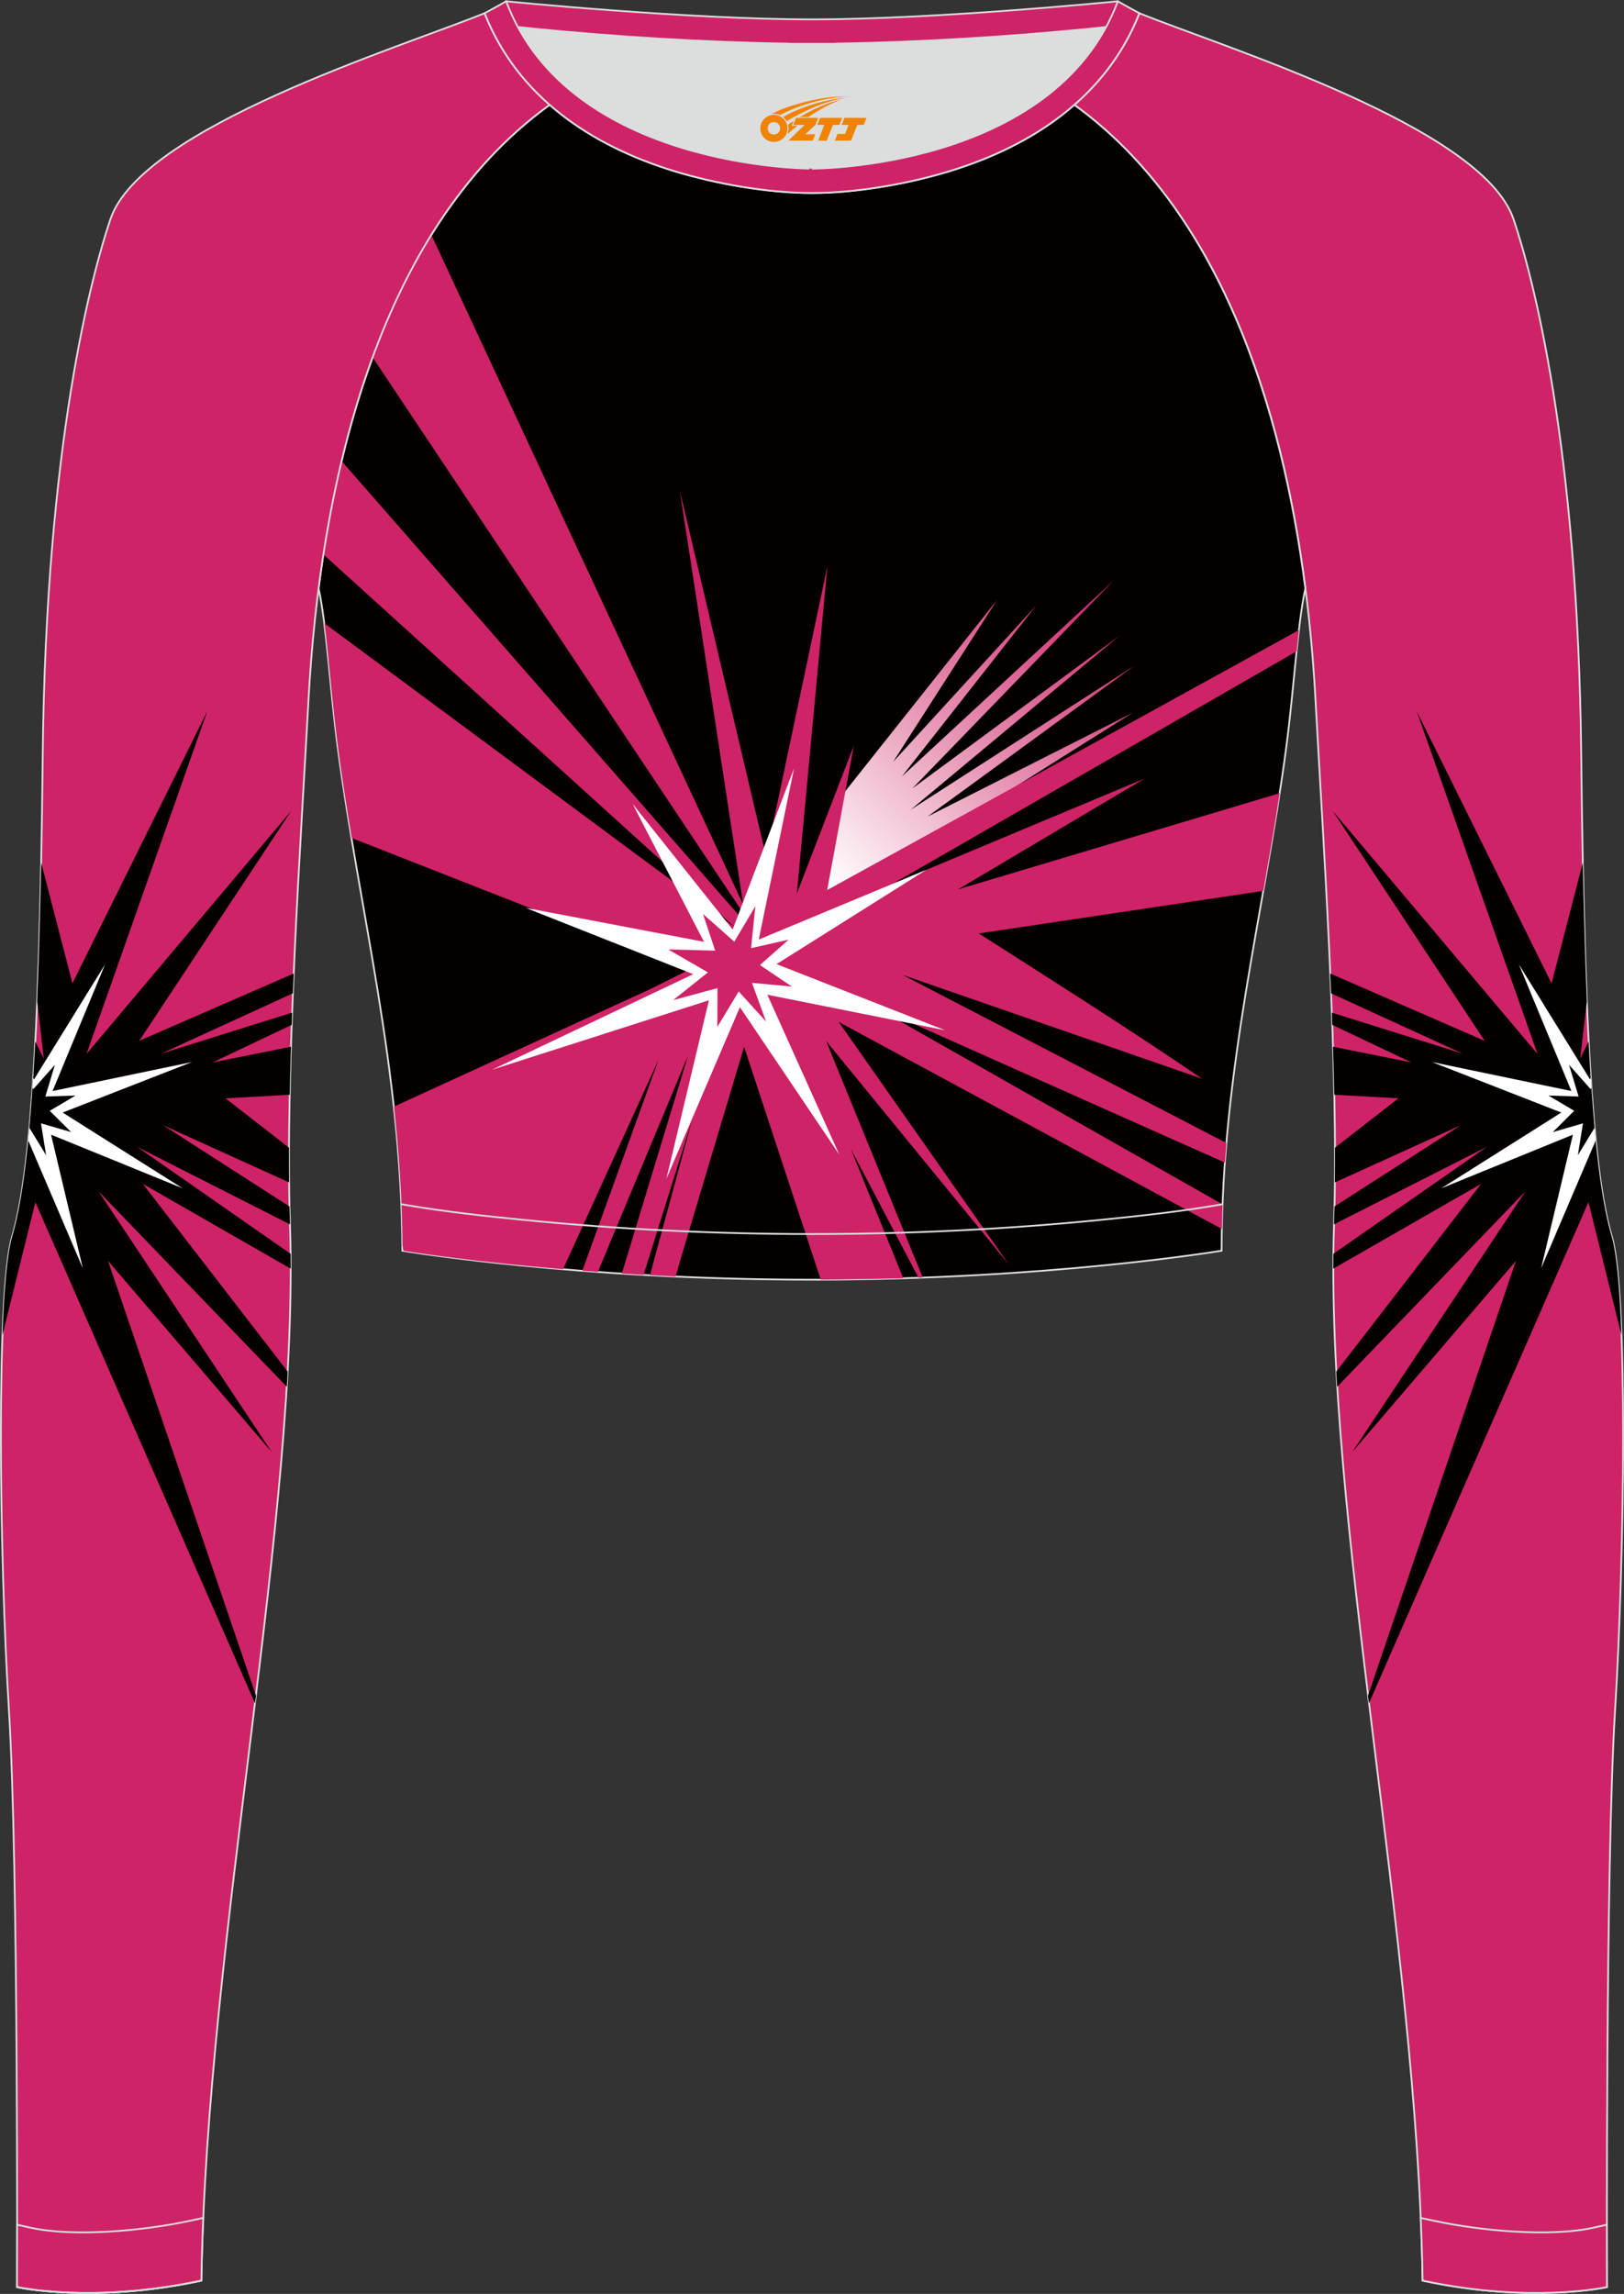 <?xml version="1.0" encoding="utf-8"?>
<!-- Generator: Adobe Illustrator 24.0.1, SVG Export Plug-In . SVG Version: 6.00 Build 0)  -->
<svg xmlns="http://www.w3.org/2000/svg" xmlns:xlink="http://www.w3.org/1999/xlink" version="1.1" id="图层_1" x="0px" y="0px" width="367.03px" height="518.23px" viewBox="0 0 367.03 518.23" enable-background="new 0 0 367.03 518.23" xml:space="preserve">
<rect x="0" y="0" width="367.03" height="518.23" fill="#333333" stroke="none"/>
<g>
	<path fill-rule="evenodd" clip-rule="evenodd" fill="#DCDDDD" d="M113.76,2.85c0,0,45.04,4.28,69.79,4.28s70.34-3.09,70.34-3.09   S241.33,40.8,183.46,40.8C125.59,40.79,113.76,2.85,113.76,2.85z"/>
	
		<path fill-rule="evenodd" clip-rule="evenodd" fill="#CF2367" stroke="#DCDDDD" stroke-width="0.4" stroke-miterlimit="22.926" d="   M258.74,5.16l-5.47,0.6c-18.61,2.04-37.83,3.37-56.53,3.92c-2.57,0.08-5.14,0.13-7.72,0.17v0.04h-11.01V9.85   c-2.57-0.04-5.14-0.09-7.72-0.17c-18.7-0.55-37.91-1.88-56.53-3.92l-5.47-0.6l6.07-4.87c0,0,40.87,4.09,69.14,4.09   s69.11-4.09,69.11-4.09L258.74,5.16z"/>
	
		<path fill-rule="evenodd" clip-rule="evenodd" fill="#CF2367" stroke="#DCDDDD" stroke-width="0.4" stroke-miterlimit="22.926" d="   M342.07,49.53c4.19,12.38,14.56,50.77,15.29,121.02s3.28,96.45,6.92,108.83s2.91,71.7,0.73,107.01   c-2.18,35.3-1.82,130.3-1.82,130.3s-17.11,3.82-41.67-1.46c-1.26-78.2-22.24-172.66-20.02-238.76c1.17-34.86-2.6-88.69-4.18-118.11   c-2.53-47.15-14.73-105.86-54.5-134.67v-0.01c6.29-5.51,11.4-12.33,14.69-20.69C276.77,10.8,335.02,28.67,342.07,49.53z"/>
	<g>
		<path fill-rule="evenodd" clip-rule="evenodd" fill="#040000" d="M357.12,239.2l1.51-12.93c-0.37-9-0.68-19.37-0.91-31.38    l-7.06,27.27l-30.48-61.49l27.31,77.45l-46.3-54.94l34.36,51.97l-34.91-15.21c0.07,1.49,0.13,2.98,0.19,4.47l29.73,13.62    L301,228.77l0.1,2.76l17.88,8.49l-17.72-3.55c0.12,3.66,0.21,7.28,0.29,10.85l14.5,0.81c-4.77,3.71-9.56,7.42-14.34,11.15    c0.01,2.67,0.01,5.29-0.02,7.84l28.47-12.92l-28.56,18.36c-0.03,1.33-0.07,2.63-0.11,3.91v0.13l34.56-17.52l-34.71,24.18    c-0.01,1.11-0.02,2.23-0.02,3.35l33.42-19.16L302,309.87c0.06,1.13,0.13,2.27,0.2,3.42l42.53-44.14l-39.14,58.92l37.02-43.23    l-33.44,98.23l0.21,1.75L359,271.59l7.44,29.99c-0.38-10.4-1.08-18.46-2.19-22.21c-1.95-6.64-3.59-17.26-4.8-36.53l-0.42,0.17    l0.42-0.25c-0.15-2.36-0.29-4.86-0.43-7.49L357.12,239.2z"/>
		<g>
			<path fill-rule="evenodd" clip-rule="evenodd" fill="#FFFFFF" d="M343.28,217.88l11.86,28.6l-31.5-6.55l29.22,11.41l-27.11,17.11     l29.73-12.11l-7.18,30.18l12.34-28.88c-0.41-4.1-0.78-8.77-1.13-14.12l-0.17,0.32L343.28,217.88z"/>
			<path fill-rule="evenodd" clip-rule="evenodd" fill="#040000" d="M354.61,240.56l2.16,7.16l-6.82-0.22l5.83,3.45l-4.84,4.81     l6.82-1.98l-1.16,7.2l3.75-6.14l0.03,0.03c-0.25-2.78-0.49-5.8-0.71-9.1l-0.2,0.26L354.61,240.56z"/>
		</g>
	</g>
	
		<path fill-rule="evenodd" clip-rule="evenodd" fill="#040000" stroke="#DCDDDD" stroke-width="0.4" stroke-miterlimit="22.926" d="   M72.01,132.93L72.01,132.93c1.86,8.67,2.5,22.24,4.37,36.34c4.92,36.95,14.4,72.23,14.55,113.28c0,0,38.98,6.55,92.58,6.55   s92.58-6.55,92.58-6.55c0-40.87,9.62-76.33,14.55-113.28c1.88-14.1,2.51-27.66,4.37-36.34c-5.31-41.2-19.32-85.35-52.11-109.17   l-0.1-0.07c-7.94,6.95-17.78,11.81-28.28,15.01c-9.35,2.85-21.14,4.92-31.01,4.91c-9.87,0.01-21.66-2.05-31.01-4.91   c-10.51-3.21-20.34-8.07-28.28-15.01l-0.09,0.07l0,0l-0.02,0.01c-0.57,0.41-1.13,0.83-1.69,1.26l-0.55,0.43   c-0.37,0.29-0.74,0.57-1.1,0.86c-0.22,0.18-0.44,0.36-0.67,0.54c-0.34,0.27-0.67,0.55-1,0.83l-0.63,0.53   c-0.36,0.31-0.71,0.62-1.07,0.93c-0.18,0.15-0.35,0.31-0.53,0.46c-0.52,0.46-1.03,0.93-1.53,1.4l-0.26,0.25   c-0.42,0.4-0.84,0.8-1.26,1.21l-0.53,0.52c-0.33,0.33-0.67,0.66-0.99,1l-0.52,0.53c-0.32,0.33-0.64,0.67-0.96,1.01l-0.54,0.58   c-0.33,0.36-0.66,0.72-0.99,1.09l-0.42,0.47c-0.46,0.51-0.91,1.03-1.35,1.56l-0.37,0.45c-0.34,0.4-0.67,0.8-1,1.21l-0.46,0.57   c-0.29,0.36-0.57,0.71-0.85,1.07l-0.51,0.65c-0.29,0.38-0.58,0.76-0.87,1.15l-0.39,0.51c-0.33,0.45-0.66,0.9-0.99,1.36l-0.3,0.41   c-0.4,0.56-0.8,1.13-1.19,1.69l-0.4,0.6c-0.26,0.38-0.52,0.77-0.78,1.15l-0.49,0.74c-0.24,0.36-0.47,0.73-0.7,1.09l-0.44,0.7   c-0.25,0.4-0.49,0.8-0.74,1.2l-0.4,0.65c-0.3,0.49-0.59,0.98-0.88,1.48l-0.2,0.34l0,0l-0.18,0.32c-0.29,0.51-0.58,1.02-0.87,1.53   l-0.37,0.66c-0.23,0.41-0.46,0.83-0.68,1.25l-0.39,0.73l-0.63,1.21l-0.39,0.75c-0.22,0.44-0.44,0.88-0.66,1.32l-0.31,0.62   c-0.31,0.63-0.62,1.25-0.91,1.89l-0.35,0.74l-0.56,1.2l-0.42,0.92l-0.49,1.09l-0.39,0.88l-0.51,1.19l-0.35,0.83l-0.53,1.28   l-0.31,0.76c-0.27,0.65-0.53,1.31-0.78,1.97l-0.25,0.64l-0.53,1.38l-0.35,0.94l-0.4,1.09l-0.37,1.02l-0.39,1.1l-0.32,0.92   c-0.15,0.44-0.3,0.89-0.45,1.33l-0.41,1.23c-0.16,0.5-0.33,1-0.49,1.51l-0.34,1.09l-0.3,0.98l-0.34,1.11l-0.3,0.99l-0.34,1.16   l-0.28,0.98l-0.31,1.09l-0.32,1.16c-0.17,0.64-0.35,1.28-0.51,1.92l-0.27,1.02l-0.31,1.22l-0.21,0.85l-0.3,1.22l-0.25,1.04   l-0.24,1.02l-0.29,1.27l-0.21,0.92l-0.02,0.08c-0.14,0.65-0.29,1.29-0.43,1.94l-0.21,1.01l-0.23,1.09l-0.24,1.2l-0.19,0.95   l-0.23,1.18l-0.19,0.98l-0.23,1.2l-0.18,1l-0.19,1.08l-0.01,0.04c-0.11,0.65-0.23,1.3-0.34,1.95l-0.22,1.3l-0.14,0.86l-0.18,1.13   l-0.16,1.06l-0.18,1.21l-0.12,0.81l-0.18,1.25l-0.14,1l-0.15,1.1C72.18,131.64,72.09,132.28,72.01,132.93z"/>
	
		<linearGradient id="SVGID_1_" gradientUnits="userSpaceOnUse" x1="252.009" y1="1033.816" x2="190.872" y2="1101.016" gradientTransform="matrix(1 0 0 1 0 -898)">
		<stop offset="0" style="stop-color:#CF2367"/>
		<stop offset="1" style="stop-color:#FFFFFF"/>
	</linearGradient>
	<polygon fill-rule="evenodd" clip-rule="evenodd" fill="url(#SVGID_1_)" points="190.43,179.51 185.26,203.52 192.14,201.21    256,161.02 209.63,184.48 256.36,150.41 205.84,182.92 253.04,143.6 206.2,178.12 251.79,131.05 203.83,175.41 234.2,136.77    201.83,172.14 225.33,135.55  "/>
	<path fill-rule="evenodd" clip-rule="evenodd" fill="#CF2367" d="M167.97,204.38l-14.29-93.33l19.46,82.44L187,127.86l-6.91,74.01   l12.86-33.36l-6,32.56l106.62-58.73c-0.18,1.54-0.36,3.14-0.53,4.8l-91.45,52.61l57.11-23.87l-42.17,25.04l72.68-21.72   c-1.13,7.37-2.41,14.7-3.7,22.06l-64.3,9.62c16.87,10.78,33.95,21.56,50.47,32.82L204,220.25l73.18,37.98   c-0.13,1.47-0.24,2.94-0.34,4.42l-79.74-35.51l79.22,44.95c-0.07,1.84-0.13,3.7-0.16,5.56l-86.61-46.78l38.44,54.77l-41.28-50.46   l21.83,53.42l-0.96,0.04l-15.32-29.14l11.87,29.25c-5.97,0.18-12.19,0.3-18.64,0.32l-1.08-3.26l-16.24-49.33l-14.3,47.78   l-1.17,4.11c-1.97-0.09-3.9-0.19-5.8-0.29l1.45-5.4l8.1-29.78l-11,35.1c-1.67-0.09-3.3-0.19-4.91-0.29l14.96-49.23l-20.38,48.86   c-1.19-0.09-2.36-0.17-3.51-0.26l17.21-47.64l-21.57,47.29c-20.4-1.71-33.65-3.77-35.92-4.14l-0.36-1.15   c-0.08-10.83-0.81-21.27-1.92-31.45l57.79-26.48l9.13-4.54l-7.26-2.48l-69.2-27.16c-1.12-6.67-2.17-13.35-3.06-20.08   c-1.38-10.33-2.08-20.38-3.1-28.42l92.67,68.62L73.15,125.3l0.11-0.74l0.18-1.13l0.14-0.86l0.22-1.3c0.11-0.65,0.22-1.3,0.34-1.95   l0.01-0.04l0.19-1.08l0.18-1l0.23-1.2l0.19-0.98l0.23-1.18l0.19-0.95l0.24-1.2l0.23-1.09l0.21-1.01c0.14-0.65,0.28-1.3,0.43-1.94   l0.02-0.08l0.21-0.92l0.29-1.27l0.24-1.02l0.03-0.13L167.18,207l0.58-1.02L84.22,80.72l0.14-0.39l0.35-0.94l0.53-1.38l0.25-0.64   c0.26-0.66,0.52-1.32,0.78-1.97l0.31-0.76l0.53-1.28l0.35-0.83l0.51-1.19l0.39-0.88l0.49-1.09l0.42-0.92l0.56-1.2l0.35-0.74   c0.3-0.63,0.61-1.26,0.91-1.89L91.4,64c0.22-0.44,0.44-0.88,0.66-1.32l0.39-0.75l0.63-1.21L93.47,60c0.22-0.42,0.45-0.83,0.68-1.25   l0.37-0.66c0.29-0.51,0.58-1.02,0.87-1.53l0.18-0.32l0,0l0.2-0.34c0.29-0.5,0.58-0.99,0.88-1.48l0.4-0.65l0.44-0.71L167.97,204.38z   "/>
	<polygon fill-rule="evenodd" clip-rule="evenodd" fill="#FFFFFF" points="179.46,173.57 171.48,212.26 209.38,196.49 175.5,217.81    213.59,232.75 173.42,224.72 189.67,260.82 167.22,227.53 150.61,266.29 160.22,225.98 111.27,241.64 156.68,220.08 118.8,205.1    159.11,212.77 142.97,181.61 165.58,210  "/>
	<polygon fill-rule="evenodd" clip-rule="evenodd" fill="#CF2367" points="170.72,204.71 169.74,214.2 178.23,212.29 171.75,218.02    178.97,222.88 169.95,222.04 173.14,230.79 166.95,223.99 162.12,231.99 162.16,223.23 152.13,225.94 159.99,219.68 151.02,214.49    161.63,214.76 158.88,206.48 165.95,212.74  "/>
	
		<path fill-rule="evenodd" clip-rule="evenodd" fill="#CF2367" stroke="#DCDDDD" stroke-width="0.4" stroke-miterlimit="22.926" d="   M24.95,49.53C20.77,61.9,10.39,100.3,9.66,170.55C8.94,240.79,6.39,267,2.75,279.37c-3.64,12.38-2.91,71.7-0.73,107.01   c2.18,35.3,1.82,130.3,1.82,130.3s17.11,3.82,41.67-1.46c1.26-78.2,22.24-172.66,20.02-238.76c-1.17-34.86,2.6-88.69,4.18-118.11   c2.53-47.15,14.73-105.86,54.5-134.67v-0.01c-6.29-5.51-11.39-12.33-14.69-20.69C90.26,10.8,32.01,28.67,24.95,49.53z"/>
	<g>
		<path fill-rule="evenodd" clip-rule="evenodd" fill="#040000" d="M9.91,239.2L8.4,226.26c0.37-9,0.68-19.37,0.91-31.38l7.06,27.27    l30.48-61.49l-27.31,77.45l46.29-54.94l-34.36,51.97l34.91-15.21c-0.07,1.49-0.13,2.98-0.19,4.47l-29.73,13.62l29.56-9.25    l-0.1,2.76l-17.88,8.49l17.72-3.55c-0.12,3.66-0.21,7.28-0.29,10.85l-14.5,0.81c4.77,3.71,9.56,7.42,14.34,11.15    c-0.01,2.67-0.01,5.29,0.02,7.84L36.86,254.2l28.56,18.36c0.03,1.33,0.07,2.63,0.11,3.91v0.13l-34.56-17.52l34.71,24.18    c0.01,1.11,0.02,2.23,0.02,3.35l-33.42-19.16l32.74,42.42c-0.06,1.13-0.13,2.27-0.2,3.42l-42.53-44.14l39.14,58.92l-37.02-43.23    l33.44,98.23l-0.21,1.75L8,271.6l-7.44,29.99c0.38-10.4,1.08-18.46,2.19-22.21c1.95-6.64,3.59-17.26,4.8-36.53l0.42,0.17    l-0.42-0.25c0.15-2.36,0.29-4.86,0.43-7.49L9.91,239.2z"/>
		<g>
			<path fill-rule="evenodd" clip-rule="evenodd" fill="#FFFFFF" d="M23.74,217.88l-11.86,28.6l31.5-6.55l-29.22,11.41l27.11,17.11     l-29.73-12.11l7.18,30.18L6.38,257.66c0.41-4.1,0.78-8.77,1.13-14.12l0.17,0.32L23.74,217.88z"/>
			<path fill-rule="evenodd" clip-rule="evenodd" fill="#040000" d="M12.41,240.56l-2.16,7.16l6.82-0.22l-5.83,3.45l4.84,4.81     l-6.82-1.98l1.16,7.2l-3.75-6.14l-0.03,0.03c0.25-2.78,0.49-5.8,0.71-9.1l0.2,0.26L12.41,240.56z"/>
		</g>
	</g>
	
		<path fill-rule="evenodd" clip-rule="evenodd" fill="#CF2367" stroke="#DCDDDD" stroke-width="0.4" stroke-miterlimit="22.926" d="   M3.86,502.59c0,8.69-0.02,14.09-0.02,14.09s17.11,3.82,41.67-1.46c0.08-4.67,0.22-9.39,0.43-14.16l-3.32,0.71   c-9.81,2.11-25.74,3.72-35.8,1.48L3.86,502.59z"/>
	<path fill="none" stroke="#DCDDDD" stroke-width="0.4" stroke-miterlimit="22.926" d="M3.84,516.68c0,0,17.11,3.82,41.67-1.46"/>
	
		<path fill-rule="evenodd" clip-rule="evenodd" fill="#CF2367" stroke="#DCDDDD" stroke-width="0.4" stroke-miterlimit="22.926" d="   M363.16,502.59c0,8.69,0.02,14.09,0.02,14.09s-17.11,3.82-41.67-1.46c-0.07-4.67-0.22-9.39-0.43-14.16l3.32,0.71   c9.81,2.11,25.74,3.72,35.8,1.48L363.16,502.59z"/>
	
		<path fill-rule="evenodd" clip-rule="evenodd" fill="#CF2367" stroke="#DCDDDD" stroke-width="0.4" stroke-miterlimit="22.926" d="   M114.39,0.29c0,0-1.72,1.01-4.86,2.69c7.44,18.9,24.13,29.96,42.97,35.71c9.36,2.85,21.14,4.92,31.02,4.91   c9.87,0.01,21.66-2.05,31.01-4.91c18.84-5.75,35.53-16.81,42.97-35.71c-3.14-1.68-4.86-2.69-4.86-2.69   c-14.32,38.03-69.13,37.81-69.13,37.81S128.71,38.33,114.39,0.29z"/>
	
	<path fill="none" stroke="#DCDDDD" stroke-width="0.4" stroke-miterlimit="22.926" d="M276.3,272.05l-1.93,0.33   c-8.4,1.42-17.16,2.36-25.63,3.21c-21.64,2.15-43.49,3.2-65.23,3.2c-21.73,0-43.55-1.05-65.17-3.2   c-8.49-0.84-17.27-1.79-25.69-3.21l-1.96-0.33"/>
</g>
<g id="图层_x0020_1">
	<path fill="#F08300" d="M172.01,30.03c0.416,1.136,1.472,1.984,2.752,2.032c0.144,0,0.304,0,0.448-0.016h0.016   c0.016,0,0.064,0,0.128-0.016c0.032,0,0.048-0.016,0.08-0.016c0.064-0.016,0.144-0.032,0.224-0.048c0.016,0,0.016,0,0.032,0   c0.192-0.048,0.4-0.112,0.576-0.208c0.192-0.096,0.4-0.224,0.608-0.384c0.672-0.56,1.104-1.408,1.104-2.352   c0-0.224-0.032-0.448-0.08-0.672l0,0C177.85,28.15,177.8,27.98,177.72,27.8C177.25,26.71,176.17,25.95,174.9,25.95C173.21,25.95,171.83,27.32,171.83,29.02C171.83,29.37,171.89,29.71,172.01,30.03L172.01,30.03L172.01,30.03z M176.31,29.05L176.31,29.05C176.28,29.83,175.62,30.43,174.84,30.39C174.05,30.36,173.46,29.71,173.49,28.92c0.032-0.784,0.688-1.376,1.472-1.344   C175.73,27.61,176.34,28.28,176.31,29.05L176.31,29.05z"/>
	<polygon fill="#F08300" points="190.34,26.63 ,189.7,28.22 ,188.26,28.22 ,186.84,31.77 ,184.89,31.77 ,186.29,28.22 ,184.71,28.22    ,185.35,26.63"/>
	<path fill="#F08300" d="M192.31,21.9c-1.008-0.096-3.024-0.144-5.056,0.112c-2.416,0.304-5.152,0.912-7.616,1.664   C177.59,24.28,175.72,25,174.37,25.77C174.57,25.74,174.76,25.72,174.95,25.72c0.48,0,0.944,0.112,1.36,0.288   C180.41,23.69,187.61,21.64,192.31,21.9L192.31,21.9L192.31,21.9z"/>
	<path fill="#F08300" d="M177.78,27.37c4-2.368,8.88-4.672,13.488-5.248c-4.608,0.288-10.224,2-14.288,4.304   C177.3,26.68,177.57,27,177.78,27.37C177.78,27.37,177.78,27.37,177.78,27.37z"/>
	<polygon fill="#F08300" points="195.83,26.63 ,195.21,28.22 ,193.75,28.22 ,192.34,31.77 ,191.88,31.77 ,190.37,31.77 ,188.68,31.77    ,189.27,30.27 ,190.98,30.27 ,191.8,28.22 ,190.21,28.22 ,190.85,26.63"/>
	<polygon fill="#F08300" points="184.92,26.63 ,184.28,28.22 ,181.99,30.33 ,184.25,30.33 ,183.67,31.77 ,178.18,31.77 ,181.85,28.22    ,179.27,28.22 ,179.91,26.63"/>
	<path fill="#F08300" d="M190.2,22.49c-3.376,0.752-6.464,2.192-9.424,3.952h1.888C185.09,24.87,187.43,23.44,190.2,22.49z    M179.4,27.31C178.77,27.69,178.71,27.74,178.1,28.15c0.064,0.256,0.112,0.544,0.112,0.816c0,0.496-0.112,0.976-0.32,1.392   c0.176-0.16,0.32-0.304,0.432-0.4c0.272-0.24,0.768-0.64,1.6-1.296l0.32-0.256H178.92l0,0L179.4,27.31L179.4,27.31L179.4,27.31z"/>
</g>
</svg>